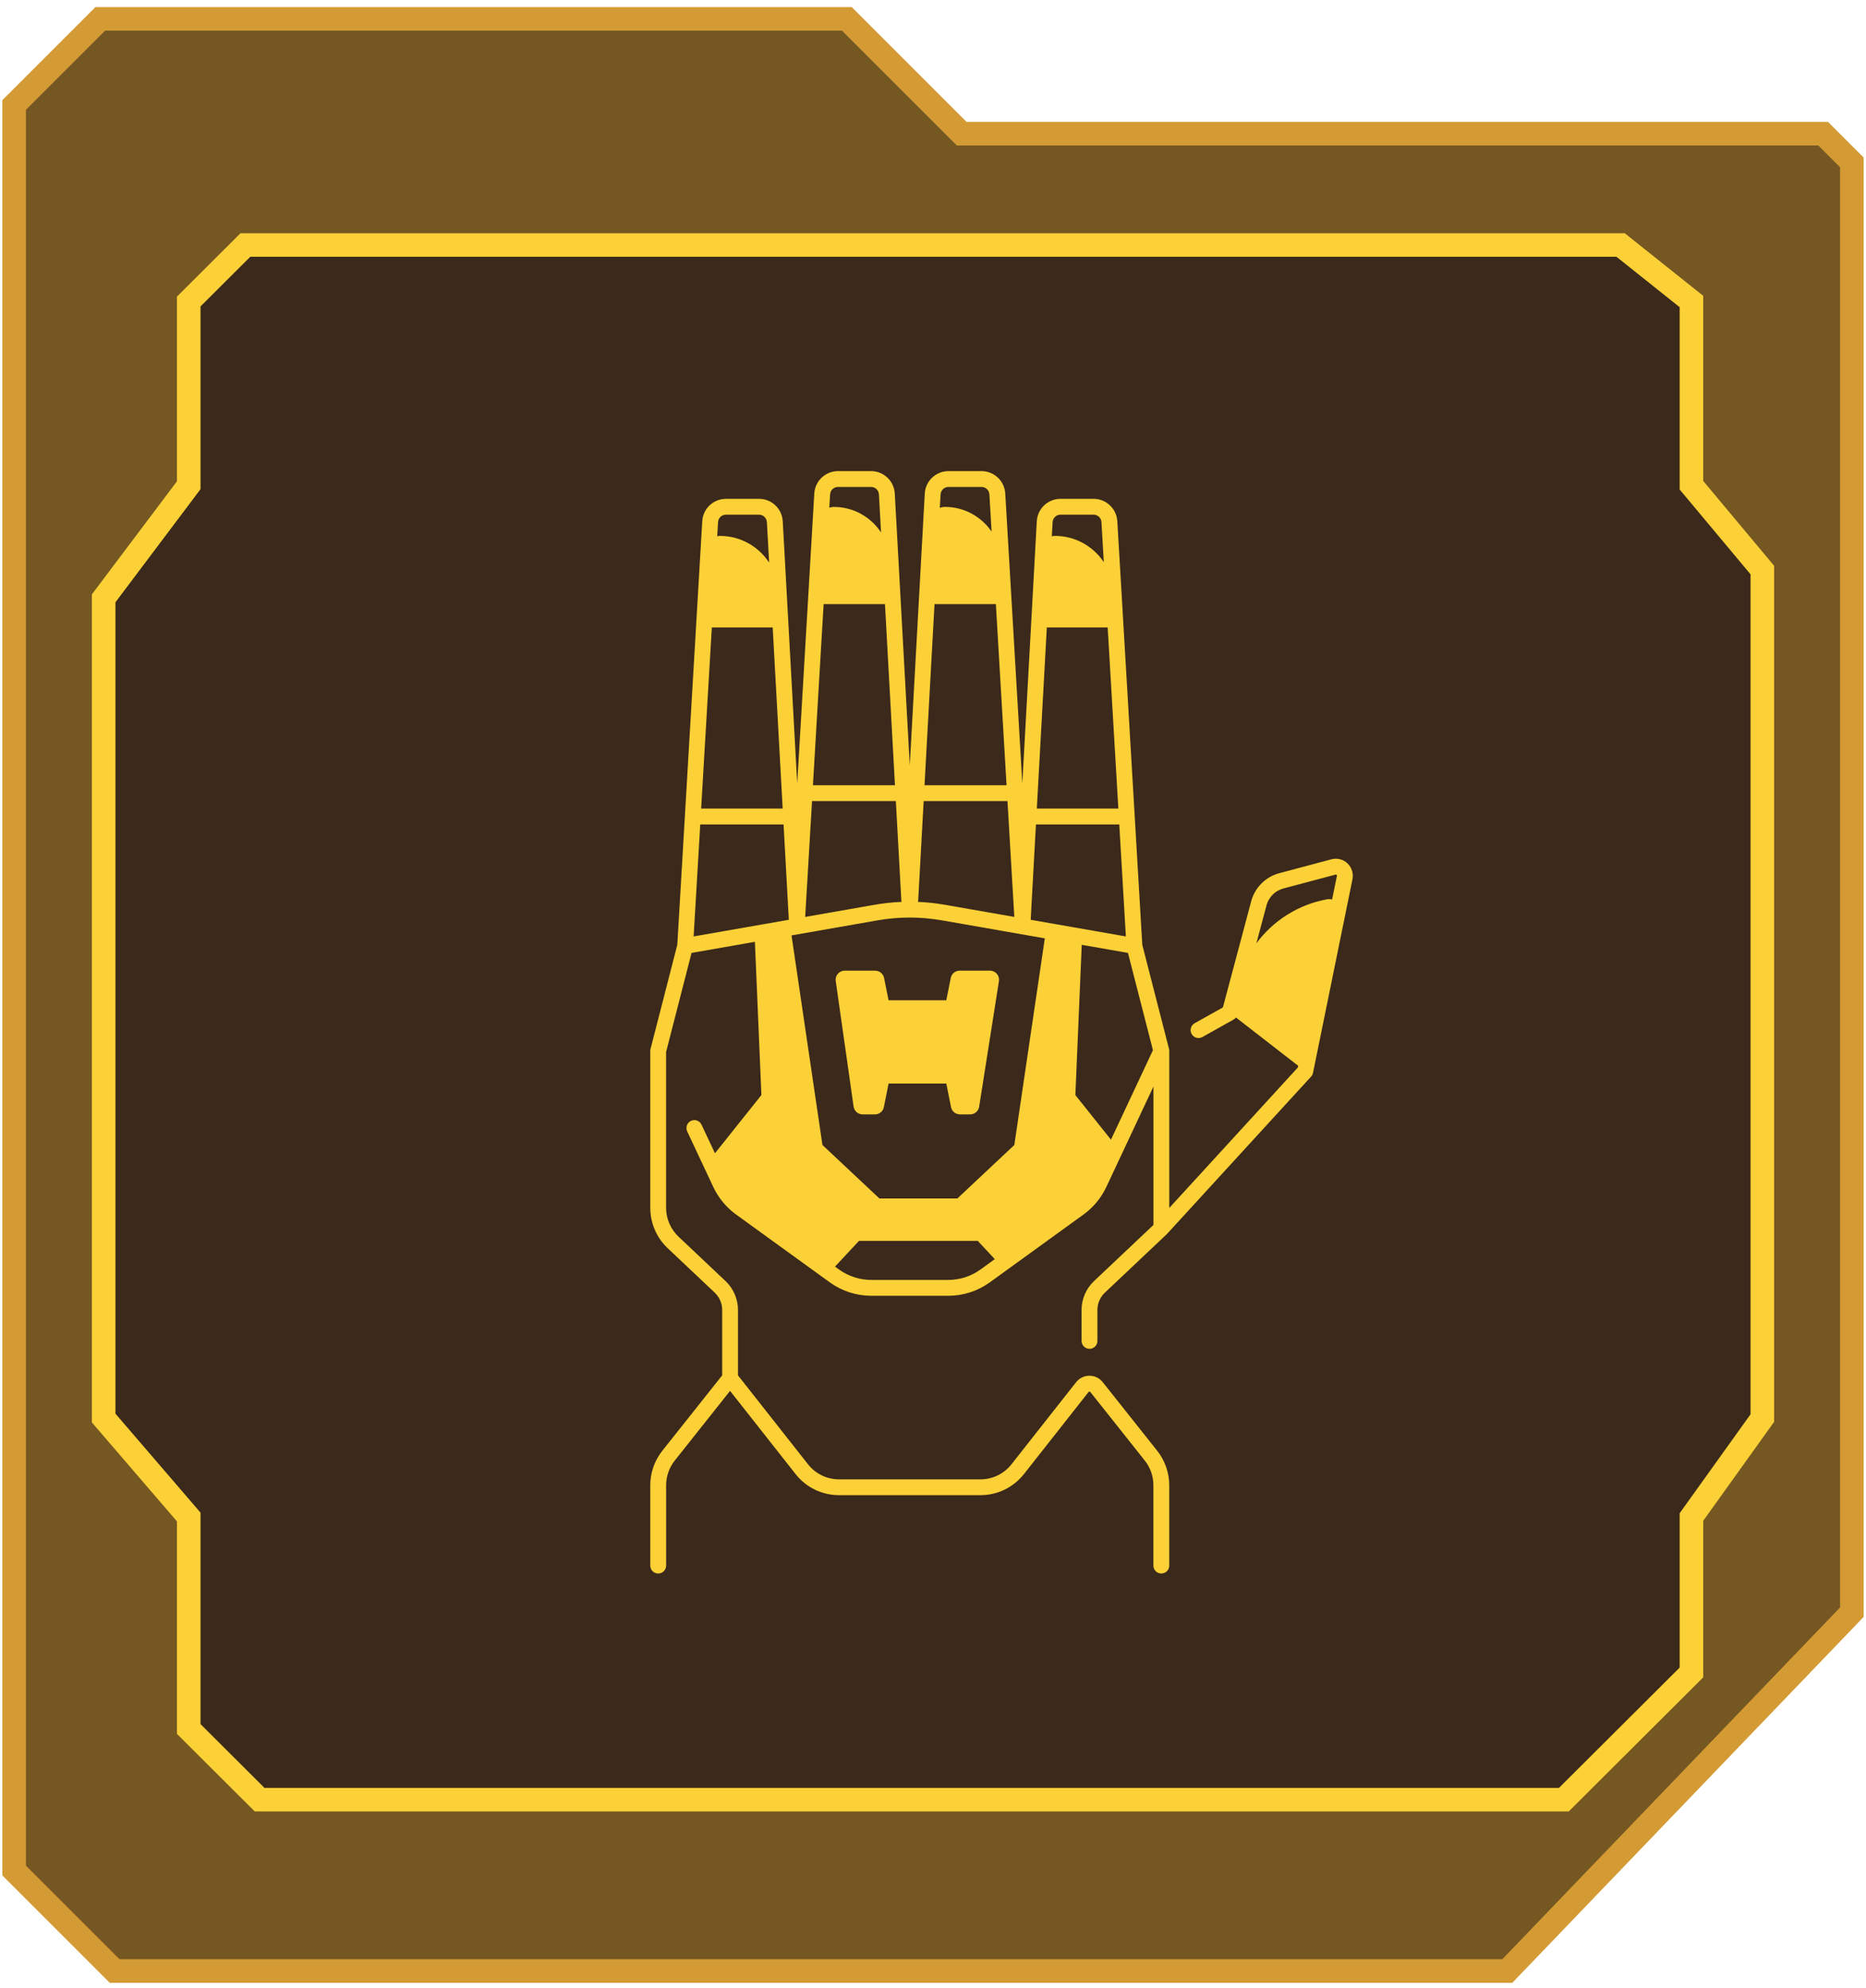 <svg width="198" height="211" viewBox="0 0 198 211" fill="none" xmlns="http://www.w3.org/2000/svg">
    <path d="M10.641 2L1.5 11.141V198.523L12.164 209.188H159.938L196.5 171.102V17.234L193.453 14.188H102.047L89.859 2H10.641Z" fill="#755722" stroke="#D49B34" stroke-width="2.5"/>
    <path d="M171.957 26H26.043L20.026 32V51.5L11 63.5V150.5L20.026 161V183.5L27.547 191H165.94L179.479 177.5V161L187 150.5V60.5L179.479 51.5V32L171.957 26Z" fill="#3B291B" stroke="#FCD137" stroke-width="2.5"/>
    <path d="M90.575 117.443C90.642 117.917 91.048 118.27 91.526 118.27H92.845C93.304 118.27 93.698 117.948 93.787 117.499L94.287 115H100.413L100.913 117.499C101.001 117.948 101.398 118.27 101.854 118.27H102.948C103.421 118.27 103.822 117.926 103.897 117.458L105.996 104.129C106.088 103.545 105.638 103.019 105.047 103.019H101.828C101.369 103.019 100.975 103.341 100.886 103.79L100.41 106.159H94.284L93.808 103.79C93.719 103.341 93.323 103.019 92.867 103.019H89.63C89.047 103.019 88.597 103.535 88.679 104.114L90.575 117.443Z" fill="#FCD137"/>
    <path d="M142.976 91.628C142.519 91.198 141.883 91.037 141.277 91.198L135.747 92.671C134.296 93.058 133.152 94.199 132.765 95.65L129.762 106.916L126.766 108.595C126.36 108.823 126.216 109.335 126.444 109.738C126.672 110.145 127.184 110.289 127.588 110.06L130.894 108.208C130.992 108.153 131.079 108.078 131.146 107.989L137.753 113.114L137.717 113.292L124.07 128.202V111.54C124.07 111.531 124.068 111.521 124.068 111.512C124.068 111.478 124.063 111.447 124.058 111.415C124.056 111.394 124.054 111.372 124.049 111.353C124.046 111.346 124.046 111.339 124.046 111.334L121.207 100.27L118.557 55.314C118.477 53.983 117.372 52.941 116.039 52.941H112.531C111.193 52.941 110.085 53.988 110.013 55.324L108.478 83.159L106.667 52.374C106.587 51.043 105.482 50 104.149 50H100.644C99.305 50 98.198 51.047 98.126 52.383L96.535 81.225L94.945 52.383C94.87 51.047 93.765 50 92.427 50H88.922C87.588 50 86.481 51.043 86.404 52.374L84.592 83.159L83.057 55.324C82.983 53.988 81.877 52.941 80.539 52.941H77.034C75.701 52.941 74.593 53.983 74.516 55.314L71.869 100.268L69.026 111.331C69.01 111.399 69 111.471 69 111.54V128.192C69 129.804 69.673 131.364 70.845 132.471L75.84 137.19C76.342 137.665 76.63 138.333 76.63 139.023V145.968L70.276 153.974C69.454 155.009 69 156.309 69 157.633V166.159C69 166.623 69.377 167 69.841 167C70.305 167 70.682 166.623 70.682 166.159V157.633C70.682 156.688 71.006 155.759 71.592 155.019L77.466 147.617L84.415 156.441C85.539 157.868 87.223 158.685 89.039 158.685H104.029C105.845 158.685 107.529 157.866 108.653 156.441L115.508 147.734C115.532 147.703 115.563 147.689 115.602 147.689C115.64 147.689 115.671 147.703 115.695 147.734L121.476 155.016C122.064 155.756 122.386 156.684 122.386 157.63V166.159C122.386 166.623 122.763 167 123.227 167C123.691 167 124.068 166.623 124.068 166.159V157.633C124.068 156.309 123.614 155.009 122.792 153.974L117.012 146.692C116.668 146.259 116.154 146.009 115.602 146.009C115.602 146.009 115.599 146.009 115.597 146.009C115.042 146.009 114.528 146.262 114.184 146.696L107.33 155.403C106.527 156.422 105.324 157.006 104.026 157.006H89.037C87.74 157.006 86.536 156.422 85.734 155.403L78.307 145.971V139.023C78.307 137.872 77.827 136.757 76.991 135.967L71.996 131.248C71.16 130.458 70.679 129.343 70.679 128.192V111.646L73.38 101.133L80.102 99.956L80.791 116.22L75.864 122.4L74.439 119.363C74.242 118.943 73.743 118.762 73.322 118.959C72.902 119.156 72.722 119.656 72.918 120.077L75.689 125.979C76.232 127.137 77.065 128.147 78.103 128.896L88.035 136.087C89.335 137.026 90.868 137.524 92.473 137.524H100.605C102.21 137.524 103.743 137.026 105.043 136.087L114.974 128.896C116.01 128.147 116.844 127.137 117.389 125.979L122.393 115.312V130.004L116.082 135.967C115.246 136.757 114.765 137.872 114.765 139.023V142.312C114.765 142.775 115.143 143.153 115.606 143.153C116.07 143.153 116.447 142.775 116.447 142.312V139.023C116.447 138.331 116.736 137.663 117.238 137.19L123.813 130.977C123.821 130.97 123.825 130.96 123.833 130.953C123.84 130.945 123.849 130.941 123.854 130.933L139.12 114.258C139.223 114.145 139.293 114.008 139.324 113.859L143.512 93.3C143.632 92.686 143.432 92.061 142.976 91.628ZM111.693 55.415C111.717 54.971 112.087 54.62 112.531 54.62H116.036C116.481 54.62 116.851 54.968 116.875 55.41L117.125 59.665C116.005 57.976 114.09 56.874 111.928 56.874C111.818 56.874 111.709 56.893 111.606 56.922L111.693 55.415ZM111.078 66.592H117.536L118.667 85.817H110.016L111.078 66.592ZM109.924 87.498H118.766L119.465 99.386L109.365 97.618L109.924 87.498ZM99.803 52.475C99.827 52.03 100.197 51.679 100.641 51.679H104.146C104.591 51.679 104.961 52.028 104.985 52.47L105.218 56.424C104.139 54.836 102.32 53.798 100.269 53.798C100.077 53.798 99.891 53.837 99.721 53.904L99.803 52.475ZM99.161 64.115H105.672L106.804 83.34H98.099L99.161 64.115ZM97.429 95.549L98.01 85.021H106.904L107.628 97.315L100.271 96.027C99.317 95.862 98.359 95.758 97.4 95.72C97.415 95.665 97.424 95.607 97.429 95.549ZM88.081 52.47C88.107 52.025 88.475 51.679 88.919 51.679H92.424C92.871 51.679 93.239 52.028 93.263 52.475L93.486 56.511C92.415 54.875 90.567 53.801 88.482 53.801C88.311 53.801 88.15 53.832 87.997 53.885L88.081 52.47ZM87.394 64.115H93.904L94.964 83.34H86.26L87.394 64.115ZM86.164 85.021H95.058L95.639 95.549C95.641 95.609 95.651 95.665 95.665 95.72C94.707 95.758 93.748 95.859 92.794 96.027L85.438 97.315L86.164 85.021ZM76.191 55.413C76.217 54.968 76.585 54.622 77.029 54.622H80.534C80.981 54.622 81.349 54.971 81.375 55.418L81.613 59.713C80.498 58 78.569 56.876 76.388 56.876C76.289 56.876 76.195 56.89 76.104 56.912L76.191 55.413ZM75.532 66.592H81.99L83.05 85.817H74.398L75.532 66.592ZM74.302 87.498H83.144L83.701 97.618L73.601 99.386L74.302 87.498ZM93.085 97.683C95.372 97.281 97.693 97.281 99.98 97.683L110.864 99.588L107.63 121.52L101.585 127.195H93.313L87.269 121.52L83.987 99.276L93.085 97.683ZM104.053 134.725C103.041 135.455 101.85 135.842 100.6 135.842H92.468C91.221 135.842 90.027 135.455 89.015 134.725L88.602 134.427L91.149 131.693H103.748L105.557 133.634L104.053 134.725ZM117.884 120.956L114.107 116.223L114.782 100.275L119.688 101.133L122.338 111.456L117.884 120.956ZM141.859 92.964L141.347 95.475C141.198 95.422 141.03 95.405 140.859 95.436C137.784 95.982 135.11 97.69 133.315 100.112L134.389 96.083C134.622 95.213 135.307 94.526 136.179 94.295L141.71 92.822C141.726 92.818 141.775 92.806 141.823 92.851C141.871 92.899 141.861 92.947 141.859 92.964Z" fill="#FCD137"/>
</svg>
